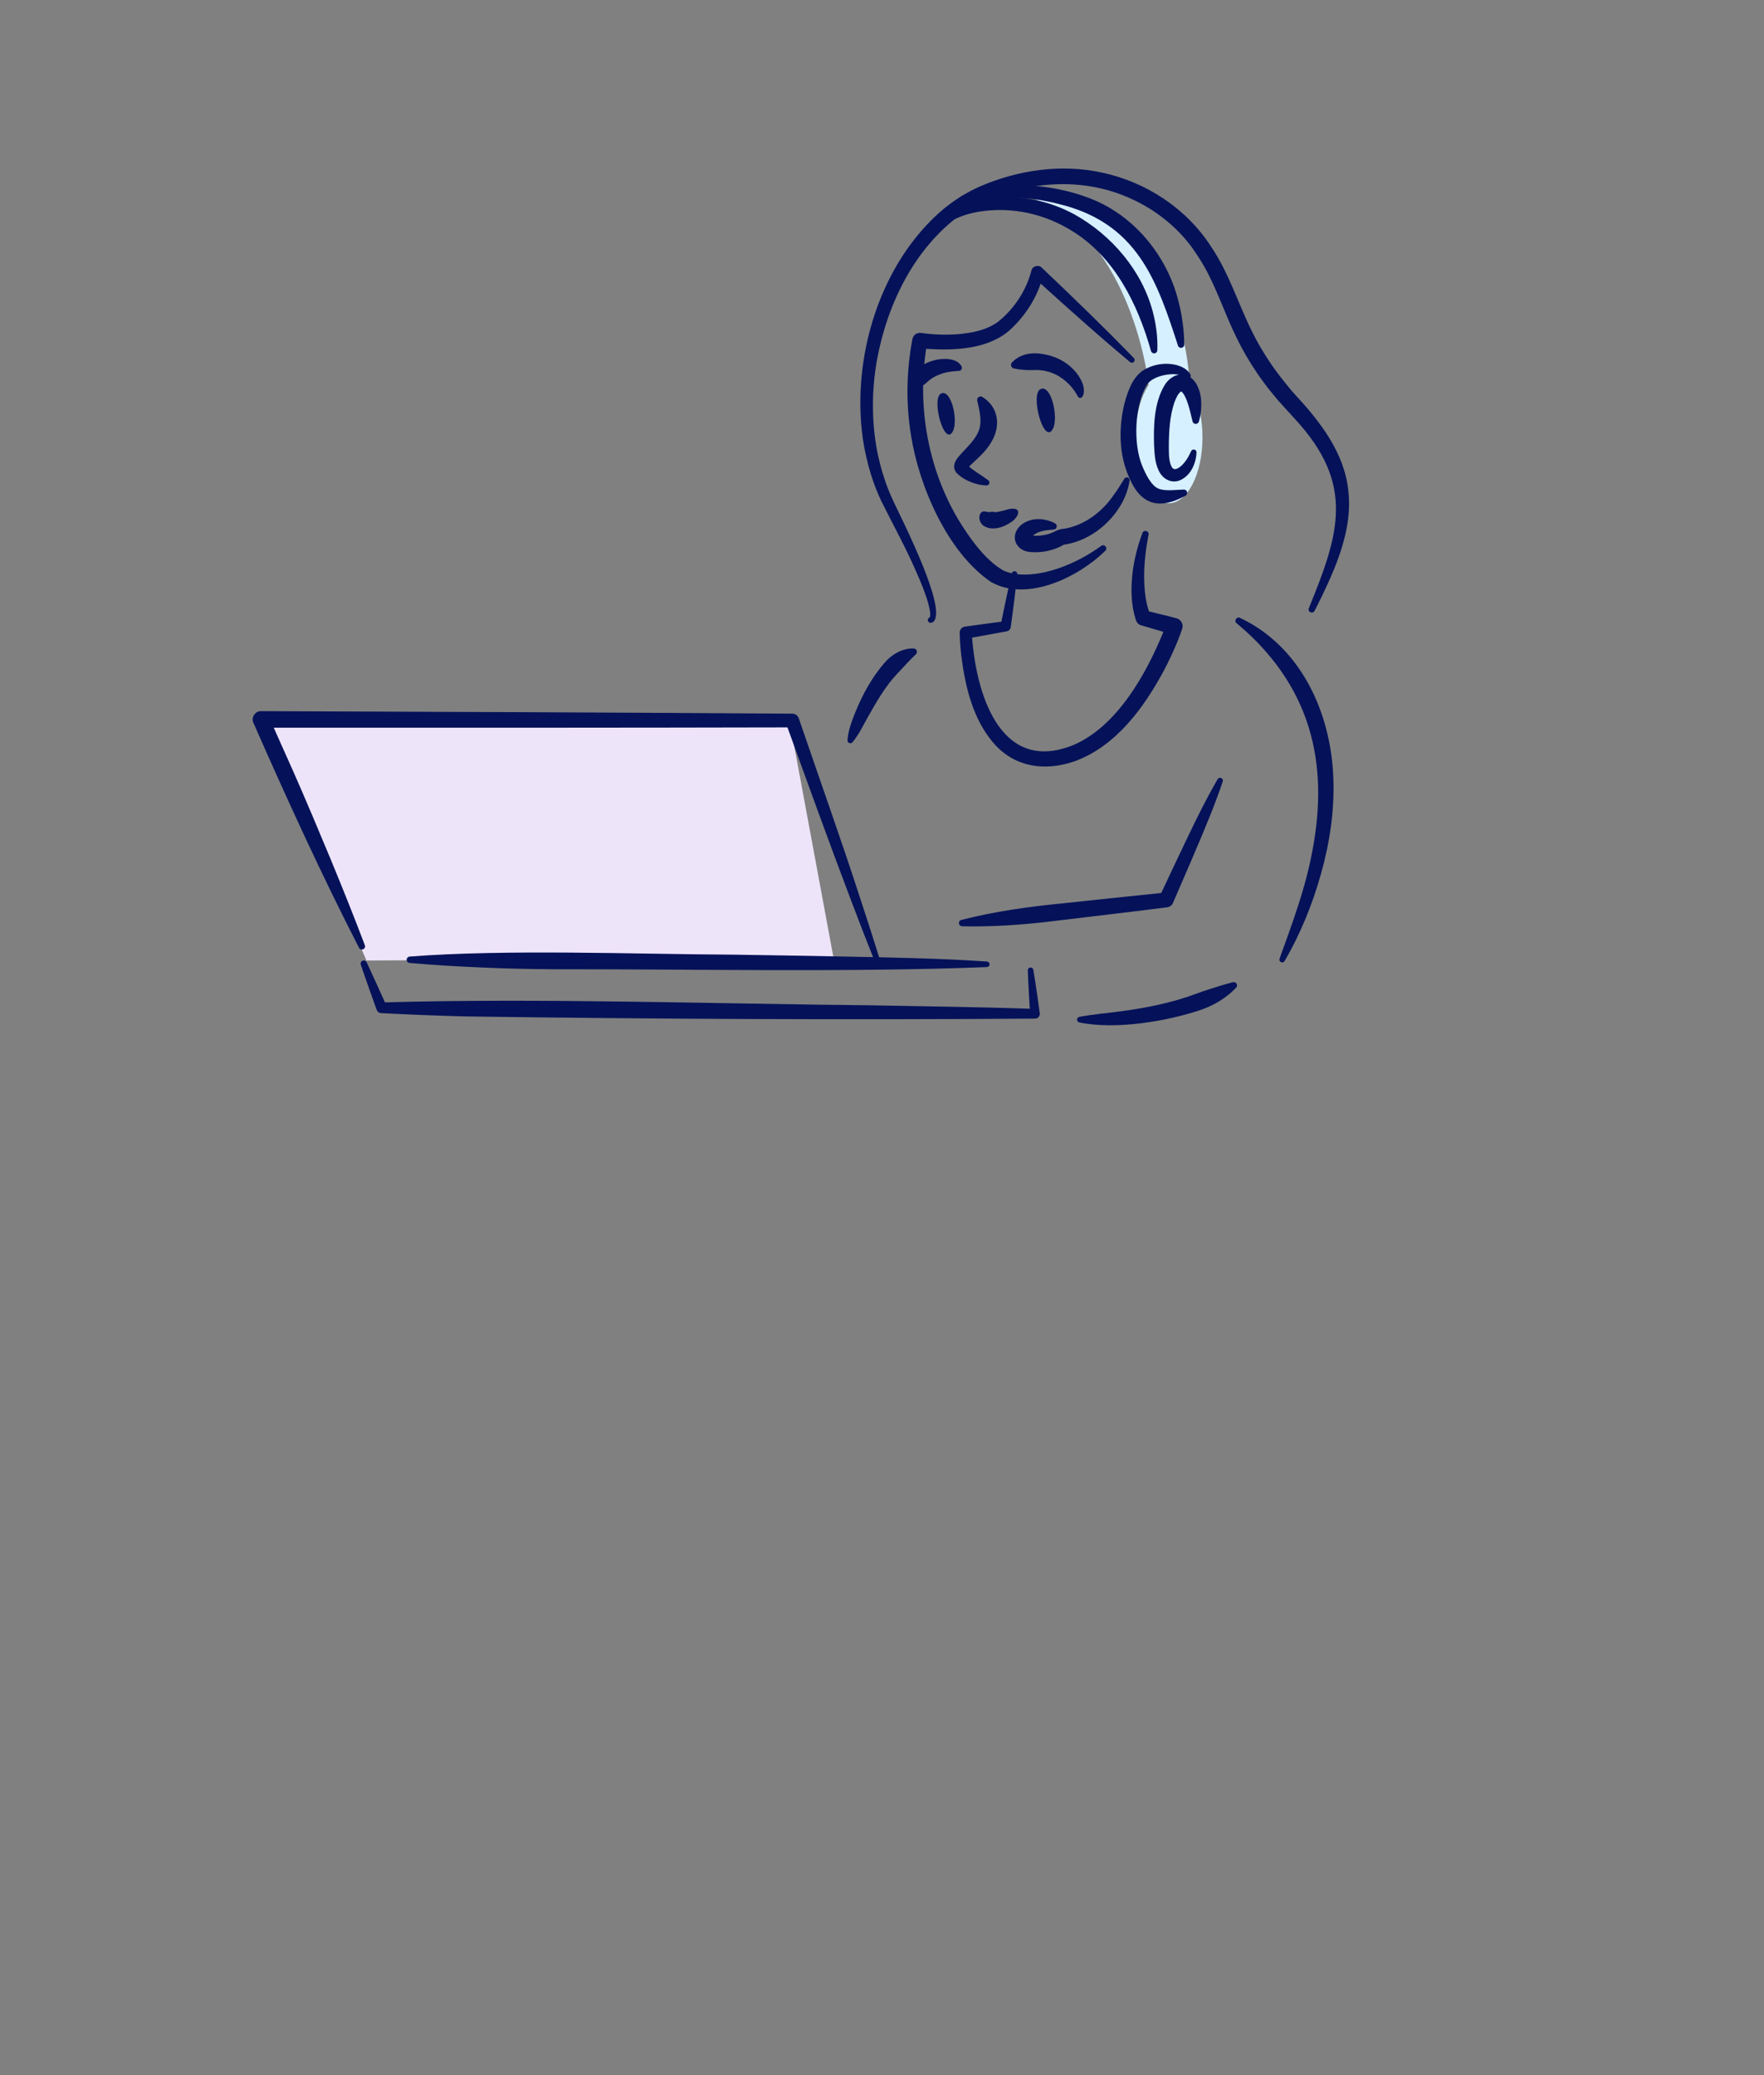 <svg width="284" height="334" viewBox="0 0 284 334" fill="none" xmlns="http://www.w3.org/2000/svg">
<rect x="0" y="0" width="284" height="334" fill="#808080" stroke="none"/>
<g clip-path="url(#clip0_12467_27716)">
<path d="M188.2 81C191.182 81 193.6 76.254 193.6 70.4C193.6 64.546 191.182 59.8 188.2 59.8C185.217 59.8 182.8 64.546 182.8 70.4C182.8 76.254 185.217 81 188.2 81Z" fill="#D6F0FF"/>
<path d="M162.8 30.8C179.6 34.64 184.333 55.8 185 62.6H191.6C190.2 35.8 170.2 29.467 162.8 30.8Z" fill="#D6F0FF"/>
<path d="M42 115.4H127L134.2 154.2L59 154.6L42 115.4Z" fill="#EEE4FA"/>
<path d="M185.311 56.502C183.171 48.912 179.409 41.264 172.447 37.083C168.583 34.695 163.982 33.517 159.441 33.864C157.543 33.996 155.665 34.376 153.924 35.172C153.05 35.559 152.178 36.044 151.407 36.602C150.993 36.911 150.459 36.361 150.798 35.956C150.989 35.73 151.158 35.543 151.353 35.357C153.465 33.305 156.339 32.192 159.243 31.874C163.98 31.282 168.861 32.247 173.043 34.543C178.981 37.868 183.853 43.56 185.601 50.189C186.133 52.219 186.411 54.309 186.328 56.382C186.317 56.668 186.075 56.889 185.789 56.878C185.559 56.869 185.369 56.71 185.311 56.498V56.502Z" fill="#051259"/>
<path d="M189.652 55.635C186.399 45.583 183.406 36.886 172.402 33.374C171.601 33.104 170.354 32.815 169.526 32.6C169.26 32.547 167.937 32.281 167.698 32.234C165.377 31.865 163.005 31.726 160.671 31.936C159.457 32.037 158.203 32.238 157.027 32.551C156.318 32.732 155.571 32.974 154.912 33.269C154.688 33.372 154.422 33.271 154.322 33.048C154.105 32.522 154.838 32.276 155.144 32.033C156.756 31.058 158.587 30.479 160.434 30.155C165.437 29.316 171.478 30.235 176.14 32.194C182.167 34.736 186.815 40.039 189.022 46.14C190.072 49.136 190.629 52.317 190.665 55.472C190.656 56.051 189.849 56.2 189.654 55.635H189.652Z" fill="#051259"/>
<path d="M191.994 67.819C191.705 66.623 191.457 65.465 191.068 64.466C190.82 63.859 190.56 63.272 190.14 62.969C190.089 62.95 190.169 62.986 190.205 62.969C189.651 63.301 189.324 64.117 189.06 64.816C188.34 66.945 188.198 69.355 188.18 71.638C188.188 72.657 188.137 73.907 188.495 74.832C188.794 75.646 189.204 75.675 189.894 75.212C190.73 74.611 191.321 73.603 191.766 72.626C191.958 72.163 192.658 72.324 192.638 72.816C192.557 74.562 191.759 76.473 190.051 77.272C188.6 77.926 187.14 77.077 186.536 75.716C185.912 74.378 185.89 73.086 185.803 71.691C185.705 68.539 185.796 64.83 187.491 62.011C188.734 59.949 191.251 59.563 192.6 61.769C193.375 63.126 193.467 64.497 193.371 65.934C193.313 66.591 193.203 67.231 193.015 67.855C192.93 68.134 192.635 68.293 192.356 68.208C192.168 68.152 192.034 68 191.994 67.821V67.819Z" fill="#051259"/>
<path d="M190.858 79.791C186.781 82.018 183.754 81.415 181.831 76.95C180.11 73.165 180.074 68.83 181.055 64.855C181.592 62.972 182.26 60.915 183.921 59.69C184.934 59.033 186.137 58.637 187.326 58.57C188.509 58.501 189.754 58.688 190.78 59.344C191.165 59.617 192.164 60.464 191.467 60.904C191.272 61.005 191.06 60.94 190.919 60.797C190.615 60.542 190.204 60.381 189.801 60.314C188.285 60.005 185.542 60.551 184.657 61.921C182.662 65.223 182.417 71.394 183.879 74.949C184.174 75.668 184.518 76.402 184.923 77.066C185.392 77.781 185.92 78.51 186.785 78.747C187.908 79.056 189.35 78.823 190.592 78.803C191.14 78.778 191.342 79.541 190.861 79.791H190.858Z" fill="#051259"/>
<path d="M169.617 85.237C168.253 85.338 166.925 85.49 166.122 86.409C165.997 86.57 166.062 86.657 166.069 86.469C166.073 86.402 166.044 86.315 166.006 86.248C165.917 86.107 165.861 86.114 165.926 86.138C165.995 86.17 166.089 86.181 166.172 86.196C167.325 86.319 168.517 86.134 169.581 85.664C169.746 85.593 169.959 85.483 170.102 85.403L170.686 85.188C174.052 84.866 177.084 82.749 179.04 80.037C179.747 79.107 180.377 78.105 181.023 77.052C181.155 76.838 181.435 76.771 181.649 76.902C181.808 77.001 181.886 77.182 181.862 77.356C181.674 78.638 181.224 79.88 180.592 81.034C178.618 84.551 175.03 87.232 170.958 87.721L171.542 87.506C169.883 88.573 167.873 89.011 165.917 88.859C163.491 88.702 162.507 86.236 164.3 84.586C165.874 83.194 168.253 83.355 169.86 84.242C170.339 84.497 170.151 85.233 169.619 85.237H169.617Z" fill="#051259"/>
<path d="M158.152 63.884C160.763 65.51 161.152 68.503 159.659 71.056C158.704 72.789 157.11 73.992 155.82 75.302C155.82 75.284 155.849 75.197 155.827 75.052C155.813 74.908 155.706 74.736 155.661 74.705C156.068 75.228 156.647 75.617 157.295 76.055C157.87 76.449 158.491 76.838 159.086 77.287C159.307 77.435 159.361 77.741 159.2 77.954C159.106 78.076 158.961 78.141 158.818 78.137C158 78.114 157.242 77.938 156.486 77.665C155.59 77.329 154.735 76.847 154.029 76.149C153.823 75.93 153.665 75.615 153.631 75.306C153.531 74.296 154.219 73.636 154.787 72.979C155.753 71.939 156.745 70.998 157.367 69.804C158.266 68.083 157.716 66.259 157.329 64.468C157.222 64.014 157.765 63.634 158.154 63.884H158.152Z" fill="#051259"/>
<path d="M177.961 88.642C173.684 92.859 165.432 96.965 159.572 93.688C152.521 88.919 147.951 78.235 146.668 70.057C145.834 64.928 145.932 59.656 146.898 54.57C147.021 53.922 147.638 53.49 148.284 53.591C150.196 53.861 152.177 53.931 154.101 53.799C156.489 53.607 158.81 53.153 160.69 51.789C163.266 49.717 165.217 46.788 166.045 43.579C166.19 42.835 167.183 42.538 167.713 43.074L171.471 46.66C173.97 49.057 176.447 51.478 178.9 53.924L180.729 55.771C181.339 56.385 181.945 57.005 182.546 57.629C182.716 57.807 182.712 58.089 182.533 58.261C182.367 58.42 182.11 58.427 181.938 58.284C181.27 57.731 180.61 57.17 179.951 56.607L177.977 54.917C174.191 51.641 170.06 47.941 166.34 44.552L168.019 44.004C167.196 47.593 165.144 50.852 162.398 53.285C158.944 56.184 153.822 56.421 149.525 56.171C148.977 56.131 148.474 56.084 147.915 56.008L149.304 55.019C147.54 64.653 149.192 74.893 154.124 83.359C155.926 86.366 158.562 90.16 161.593 91.855C163.413 92.626 165.421 92.593 167.384 92.264C169.745 91.848 172.045 90.963 174.171 89.823C175.262 89.248 176.3 88.579 177.301 87.859C177.811 87.493 178.403 88.204 177.959 88.644L177.961 88.642Z" fill="#051259"/>
<path d="M162.927 58.344C164.356 56.822 166.388 56.65 168.329 57.066C170.877 57.562 173.285 59.234 174.275 61.68C174.452 62.165 174.557 62.713 174.472 63.249C174.432 63.609 174.179 64.256 173.697 63.989C173.569 63.929 173.477 63.706 173.41 63.589C172.532 62.007 170.98 60.591 169.247 59.983C168.355 59.657 167.399 59.52 166.435 59.567C165.393 59.608 164.313 59.525 163.258 59.315C162.811 59.248 162.61 58.669 162.927 58.346V58.344Z" fill="#051259"/>
<path d="M146.56 62.288C146.241 61.311 146.625 60.229 147.372 59.583C148.783 58.398 150.48 57.723 152.317 57.773C153.25 57.806 154.345 58.063 154.819 59C154.971 59.299 154.75 59.675 154.417 59.691L154.265 59.7C153.583 59.76 153.095 59.796 152.449 59.916C151.848 60.046 151.244 60.267 150.679 60.533C149.954 60.862 149.431 61.352 148.883 61.844C148.434 62.139 148.11 62.293 147.54 62.595C147.196 62.829 146.699 62.693 146.563 62.288H146.56Z" fill="#051259"/>
<path d="M169.509 69.033C168.065 71.752 165.802 63.435 167.524 62.628C169.243 61.821 170.466 67.233 169.509 69.033Z" fill="#051259"/>
<path d="M153.404 69.431C152.031 72.018 149.878 64.105 151.514 63.339C153.151 62.572 154.313 67.718 153.404 69.431Z" fill="#051259"/>
<path d="M210.722 97.889C215.645 85.87 218.192 77.918 208.457 67.41C208.024 66.95 206.414 65.156 206.04 64.754C205.49 64.146 204.697 63.14 204.169 62.507C203.671 61.823 202.908 60.842 202.443 60.133C201.218 58.338 200.062 56.377 199.117 54.421C197.212 50.593 195.926 46.489 193.829 42.811C193.586 42.404 193.013 41.441 192.747 41.062C192.555 40.783 192.166 40.213 191.974 39.931C189.45 36.453 185.953 33.716 182.036 31.956C174.632 28.581 166.18 29.088 158.772 32.236C157.33 32.86 155.939 33.636 154.656 34.546C147.17 40.01 142.833 48.995 141.188 57.953C140.336 62.74 140.312 67.71 141.194 72.492C141.505 74.034 141.917 75.702 142.438 77.189L142.654 77.849L142.907 78.495C143.173 79.252 143.665 80.312 144.007 81.046C145.346 83.894 152.554 98.052 150.267 100.08C150.186 100.141 150.081 100.201 149.972 100.226C149.923 100.234 149.905 100.243 149.8 100.243C149.554 100.232 149.364 100.024 149.375 99.778C149.386 99.532 149.594 99.343 149.84 99.354C149.766 99.354 149.777 99.358 149.757 99.358L149.728 99.367C149.712 99.376 149.704 99.376 149.699 99.38C149.688 99.385 149.692 99.382 149.699 99.365C149.882 98.692 149.63 97.952 149.484 97.263C148.995 95.47 148.257 93.724 147.504 92.014C145.809 88.088 143.714 84.345 141.818 80.511C141.528 79.905 141.221 79.112 140.953 78.49C140.714 77.817 140.443 77.091 140.231 76.413C139.663 74.578 139.212 72.601 138.928 70.708C137.036 57.546 141.664 42.149 152.067 33.501L153.256 32.596C153.754 32.227 154.298 31.901 154.81 31.55C155.776 30.986 156.793 30.436 157.817 29.989C163.916 27.362 170.858 26.343 177.408 27.78C184.477 29.274 190.983 33.526 194.927 39.618C197.802 43.815 199.3 48.756 201.513 53.242C202.408 55.085 203.501 56.927 204.657 58.615C205.247 59.478 206.072 60.589 206.731 61.394L207.606 62.478L207.825 62.748L208.055 63.01L208.518 63.533C212.502 67.815 216.387 72.814 217.062 78.832C217.686 83.787 216.088 88.687 214.132 93.138C213.349 94.896 212.52 96.619 211.648 98.319C211.321 98.877 210.498 98.506 210.715 97.891L210.722 97.889Z" fill="#051259"/>
<path d="M147.415 105.35C146.335 106.351 145.526 107.328 144.529 108.35C142.543 110.42 141.063 113.036 139.643 115.567C138.899 116.899 138.253 118.25 137.269 119.452C137.108 119.656 136.807 119.687 136.607 119.522C136.487 119.421 136.429 119.269 136.44 119.122C136.576 117.541 137.117 116.09 137.705 114.641C138.903 111.704 140.421 108.927 142.563 106.504C143.567 105.399 144.947 104.565 146.447 104.395C146.668 104.375 146.889 104.366 147.106 104.373C147.616 104.391 147.811 105.041 147.415 105.35Z" fill="#051259"/>
<path d="M199.633 99.447C209.495 104.095 214.313 114.804 214.664 125.287C214.867 130.427 214.082 135.659 212.694 140.591C211.312 145.527 209.383 150.294 206.816 154.687C206.55 155.125 205.839 154.848 206.005 154.32C206.405 153.117 206.87 151.946 207.286 150.756C208.437 147.526 209.544 144.277 210.402 140.955C214.046 126.631 212.718 113.59 201.844 102.798C200.968 101.938 200.044 101.115 199.083 100.31C198.64 99.95 199.072 99.188 199.633 99.447Z" fill="#051259"/>
<path d="M184.907 86.06C184.504 88.238 184.2 90.518 184.202 92.727C184.225 94.842 184.388 96.979 185.179 98.942L184.379 98.263C185.841 98.638 187.967 99.119 189.407 99.516C190.111 99.696 190.536 100.413 190.357 101.117C190.145 101.779 189.917 102.394 189.669 103.007C188.973 104.735 188.184 106.418 187.312 108.064C184.079 114.055 179.539 120.217 172.89 122.576C168.155 124.17 163.35 123.499 159.965 119.611C156.605 115.699 155.402 110.519 154.769 105.567C154.629 104.315 154.523 103.112 154.51 101.837C154.495 101.348 154.852 100.93 155.328 100.865L158.552 100.418L161.781 99.995L161.099 100.671L161.523 98.569C161.941 96.621 162.438 94.207 162.898 92.278C163.037 91.745 163.826 91.873 163.779 92.427C163.636 93.646 163.444 95.454 163.285 96.693L163.01 98.821L162.722 100.948C162.673 101.31 162.384 101.578 162.04 101.623C160.453 101.925 157.227 102.504 155.632 102.781L156.451 101.808C156.477 102.365 156.527 102.969 156.583 103.552C157.472 112.616 161.47 124.532 172.847 119.904C179.758 116.928 184.419 108.701 187.176 102.005C187.39 101.464 187.621 100.903 187.802 100.389L188.718 102.099C187.889 101.862 187.055 101.636 186.228 101.386L183.744 100.648L183.675 100.628C183.207 100.491 182.968 100.116 182.836 99.686C182.116 97.42 182.063 94.969 182.289 92.635C182.523 90.297 183.113 87.989 183.927 85.792C184.137 85.21 185.041 85.434 184.913 86.071L184.907 86.06Z" fill="#051259"/>
<path d="M199.016 158.968C197.467 160.607 195.466 161.814 193.347 162.54C187.827 164.414 179.474 165.784 173.753 164.559C173.288 164.447 173.297 163.759 173.773 163.671C174.838 163.466 175.913 163.327 176.977 163.195C180.138 162.86 183.306 162.424 186.403 161.745C188.46 161.288 190.49 160.729 192.441 160.001C193.148 159.735 193.932 159.462 194.654 159.234C195.924 158.843 197.15 158.425 198.484 158.093C198.992 157.946 199.383 158.585 199.016 158.968Z" fill="#051259"/>
<path d="M154.763 148.071C160.133 146.694 165.628 145.934 171.137 145.395C175.997 144.881 182.823 144.141 187.616 143.665L186.662 144.36C187.965 141.583 189.834 137.608 191.182 134.807C192.702 131.623 194.265 128.462 196.042 125.408C196.295 124.97 197.024 125.247 196.856 125.775C196.304 127.458 195.678 129.108 195.036 130.749C193.15 135.467 190.858 140.682 188.841 145.344C188.667 145.746 188.294 145.999 187.887 146.039C183.136 146.656 176.261 147.443 171.436 148.035C167.325 148.563 163.196 148.977 159.046 149.075C157.662 149.115 156.274 149.133 154.879 149.086C154.304 149.062 154.182 148.228 154.763 148.069V148.071Z" fill="#051259"/>
<path d="M57.803 152.556C51.83 140.939 46.059 128.328 40.797 116.335C40.399 115.481 41.078 114.442 42.02 114.464L84.788 114.632C95.441 114.681 116.904 114.788 127.557 114.867C128.035 114.864 128.449 115.173 128.597 115.602C131.751 124.853 135.478 135.285 138.471 144.536C139.54 147.763 140.582 150.995 141.59 154.241C141.664 154.476 141.532 154.727 141.297 154.8C141.074 154.87 140.835 154.753 140.75 154.539C139.491 151.382 138.261 148.212 137.061 145.035C133.611 135.965 129.837 125.517 126.513 116.34L127.553 117.075C103.673 117.136 66.165 117.147 42.015 117.131L43.236 115.255L47.314 124.388C49.118 128.466 51.483 134.075 53.191 138.191C55.098 142.819 56.972 147.456 58.74 152.14C58.964 152.726 58.112 153.13 57.803 152.556Z" fill="#051259"/>
<path d="M59.035 154.895C60.059 157.106 61.237 159.657 62.228 161.89L61.439 161.353C86.711 160.611 115.059 161.577 140.336 161.812C149.102 161.986 157.868 162.078 166.632 162.391L165.852 163.247C165.798 162.196 165.682 160.754 165.639 159.719C165.583 158.541 165.514 157.365 165.476 156.187C165.469 155.941 165.662 155.733 165.91 155.726C166.136 155.719 166.328 155.881 166.366 156.1C166.563 157.262 166.728 158.429 166.907 159.594C167.079 160.62 167.245 162.055 167.399 163.093C167.464 163.556 167.084 163.969 166.619 163.949C136.692 164.171 104.565 164.027 74.571 163.594C70.165 163.471 65.76 163.301 61.356 163.068C61.02 163.05 60.745 162.831 60.638 162.534C60.066 160.924 59.272 158.713 58.713 157.097C58.499 156.493 58.295 155.885 58.087 155.277C57.996 155.009 58.139 154.718 58.407 154.626C58.657 154.541 58.928 154.662 59.037 154.895H59.035Z" fill="#051259"/>
<path d="M65.948 153.964C81.687 152.753 102.358 153.584 118.236 153.66C123.407 153.741 130.492 153.848 135.663 153.96C143.407 154.108 151.154 154.24 158.894 154.765C159.14 154.78 159.325 154.995 159.31 155.241C159.294 155.469 159.111 155.646 158.887 155.657C136.584 156.531 111.614 155.974 89.17 156.008C85.411 155.992 81.296 155.894 77.553 155.726C73.681 155.556 69.811 155.344 65.939 154.988C65.657 154.962 65.449 154.711 65.474 154.43C65.496 154.177 65.702 153.982 65.945 153.964H65.948Z" fill="#051259"/>
<path d="M158.747 82.358C159.243 82.436 159.4 82.479 159.693 82.354C159.731 82.333 159.746 82.34 159.773 82.354C160.256 82.584 161.208 82.26 161.834 82.108C162.065 82.052 162.286 81.963 162.536 81.918C164.669 81.569 164.019 83.248 162.8 84.026C161.588 84.896 159.641 85.555 158.262 84.56C158.083 84.404 157.94 84.209 157.832 84.001C157.457 83.272 157.743 82.063 158.745 82.358H158.747Z" fill="#051259"/>
</g>
<defs>
<clipPath id="clip0_12467_27716">
<rect width="284" height="334" fill="white"/>
</clipPath>
</defs>
</svg>
